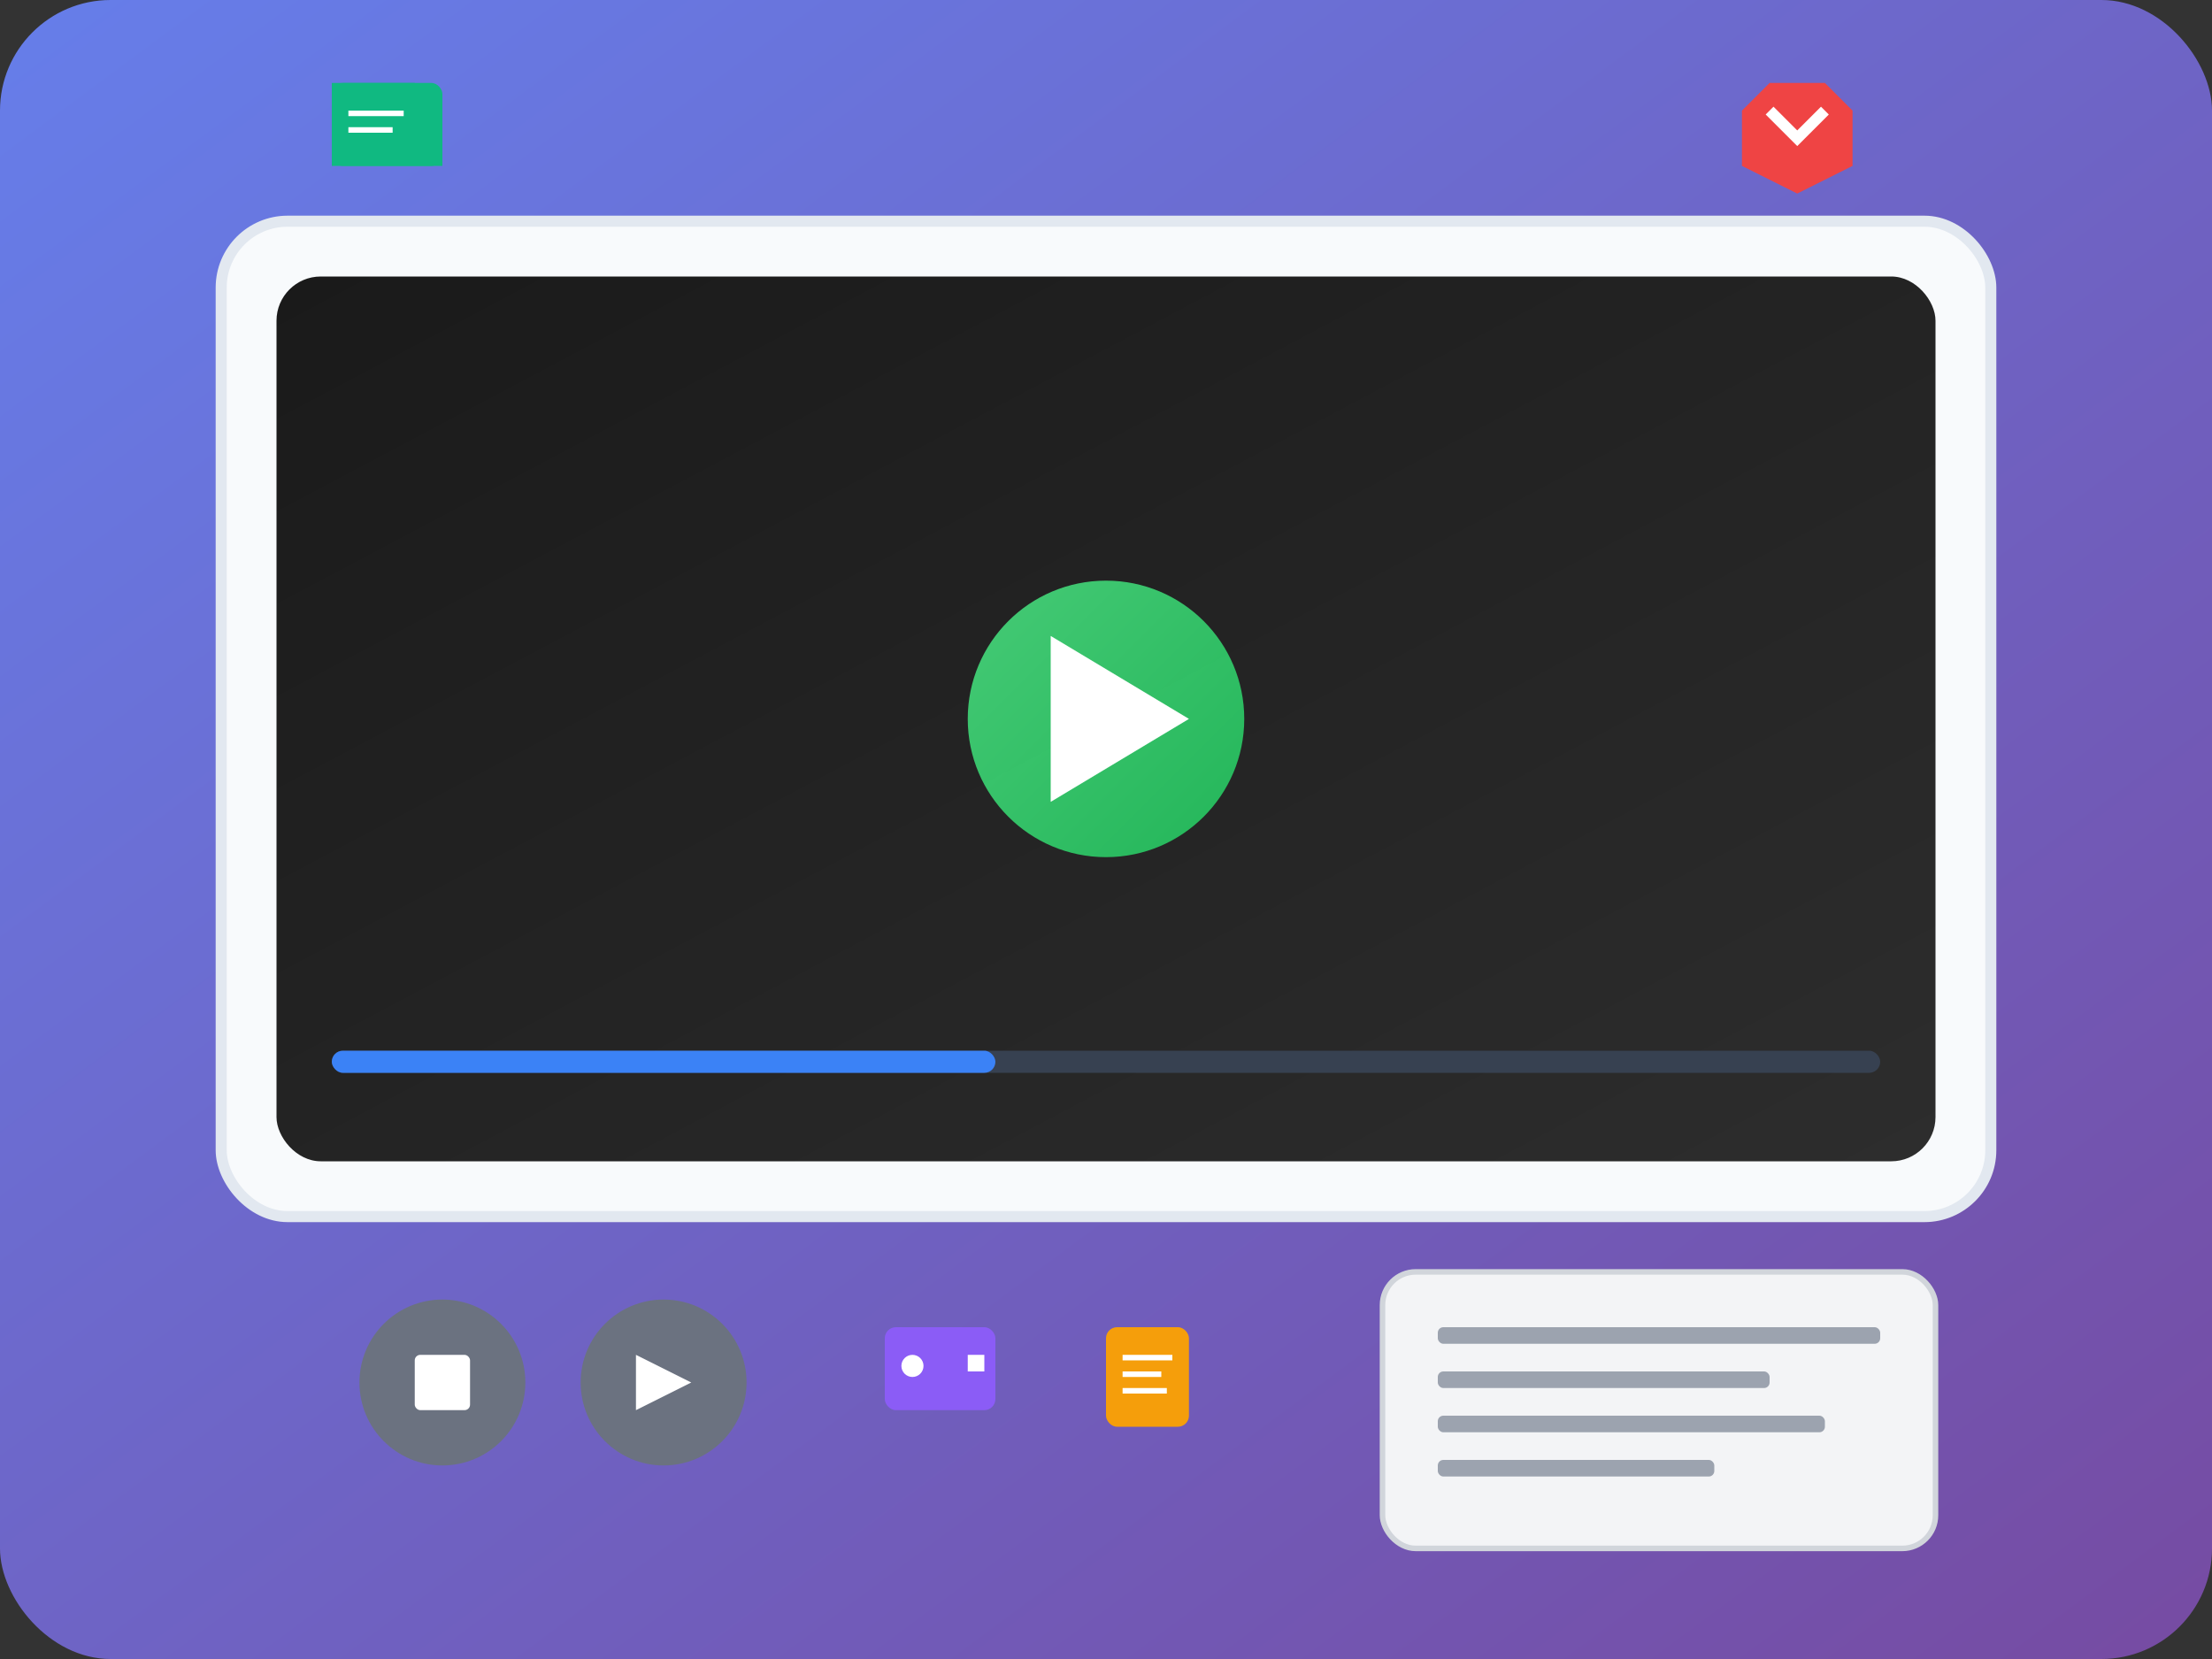 <svg viewBox="0 0 400 300" xmlns="http://www.w3.org/2000/svg">
  <rect x="0" y="0" width="400" height="300" fill="#333333" stroke="none"/>
  <defs>
    <linearGradient id="bg" x1="0%" y1="0%" x2="100%" y2="100%">
      <stop offset="0%" style="stop-color:#667eea;stop-opacity:1" />
      <stop offset="100%" style="stop-color:#764ba2;stop-opacity:1" />
    </linearGradient>
    <linearGradient id="screen" x1="0%" y1="0%" x2="100%" y2="100%">
      <stop offset="0%" style="stop-color:#1a1a1a;stop-opacity:1" />
      <stop offset="100%" style="stop-color:#2d2d2d;stop-opacity:1" />
    </linearGradient>
    <linearGradient id="play" x1="0%" y1="0%" x2="100%" y2="100%">
      <stop offset="0%" style="stop-color:#4ade80;stop-opacity:1" />
      <stop offset="100%" style="stop-color:#22c55e;stop-opacity:1" />
    </linearGradient>
  </defs>
  
  <!-- Background -->
  <rect width="400" height="300" fill="url(#bg)" rx="20"/>
  
  <!-- Video Player Frame -->
  <rect x="40" y="40" width="320" height="180" fill="#f8fafc" rx="12" stroke="#e2e8f0" stroke-width="2"/>
  
  <!-- Video Screen -->
  <rect x="50" y="50" width="300" height="160" fill="url(#screen)" rx="8"/>
  
  <!-- Play Button -->
  <circle cx="200" cy="130" r="25" fill="url(#play)" opacity="0.9"/>
  <polygon points="190,115 190,145 215,130" fill="white"/>
  
  <!-- Progress Bar -->
  <rect x="60" y="190" width="280" height="4" fill="#374151" rx="2"/>
  <rect x="60" y="190" width="120" height="4" fill="#3b82f6" rx="2"/>
  
  <!-- Control Buttons -->
  <circle cx="80" cy="250" r="15" fill="#6b7280"/>
  <rect x="75" y="245" width="10" height="10" fill="white" rx="1"/>
  
  <circle cx="120" cy="250" r="15" fill="#6b7280"/>
  <polygon points="115,245 115,255 125,250" fill="white"/>
  
  <!-- Notes Panel -->
  <rect x="250" y="230" width="100" height="50" fill="#f3f4f6" rx="6" stroke="#d1d5db"/>
  <rect x="260" y="240" width="80" height="3" fill="#9ca3af" rx="1"/>
  <rect x="260" y="248" width="60" height="3" fill="#9ca3af" rx="1"/>
  <rect x="260" y="256" width="70" height="3" fill="#9ca3af" rx="1"/>
  <rect x="260" y="264" width="50" height="3" fill="#9ca3af" rx="1"/>
  
  <!-- Screenshot Icon -->
  <rect x="160" y="240" width="20" height="15" fill="#8b5cf6" rx="2"/>
  <circle cx="165" cy="247" r="2" fill="white"/>
  <rect x="175" y="245" width="3" height="3" fill="white"/>
  
  <!-- Note Icon -->
  <rect x="200" y="240" width="15" height="18" fill="#f59e0b" rx="2"/>
  <rect x="203" y="245" width="9" height="1" fill="white"/>
  <rect x="203" y="248" width="7" height="1" fill="white"/>
  <rect x="203" y="251" width="8" height="1" fill="white"/>
  
  <!-- File Icon -->
  <rect x="60" y="15" width="20" height="15" fill="#10b981" rx="2"/>
  <polygon points="75,15 75,20 80,25 80,30 60,30 60,15" fill="#10b981"/>
  <rect x="63" y="20" width="10" height="1" fill="white"/>
  <rect x="63" y="23" width="8" height="1" fill="white"/>
  
  <!-- Security Shield -->
  <path d="M320 15 L330 15 L335 20 L335 30 L325 35 L315 30 L315 20 Z" fill="#ef4444"/>
  <path d="M320 20 L325 25 L330 20" stroke="white" stroke-width="2" fill="none"/>
</svg>